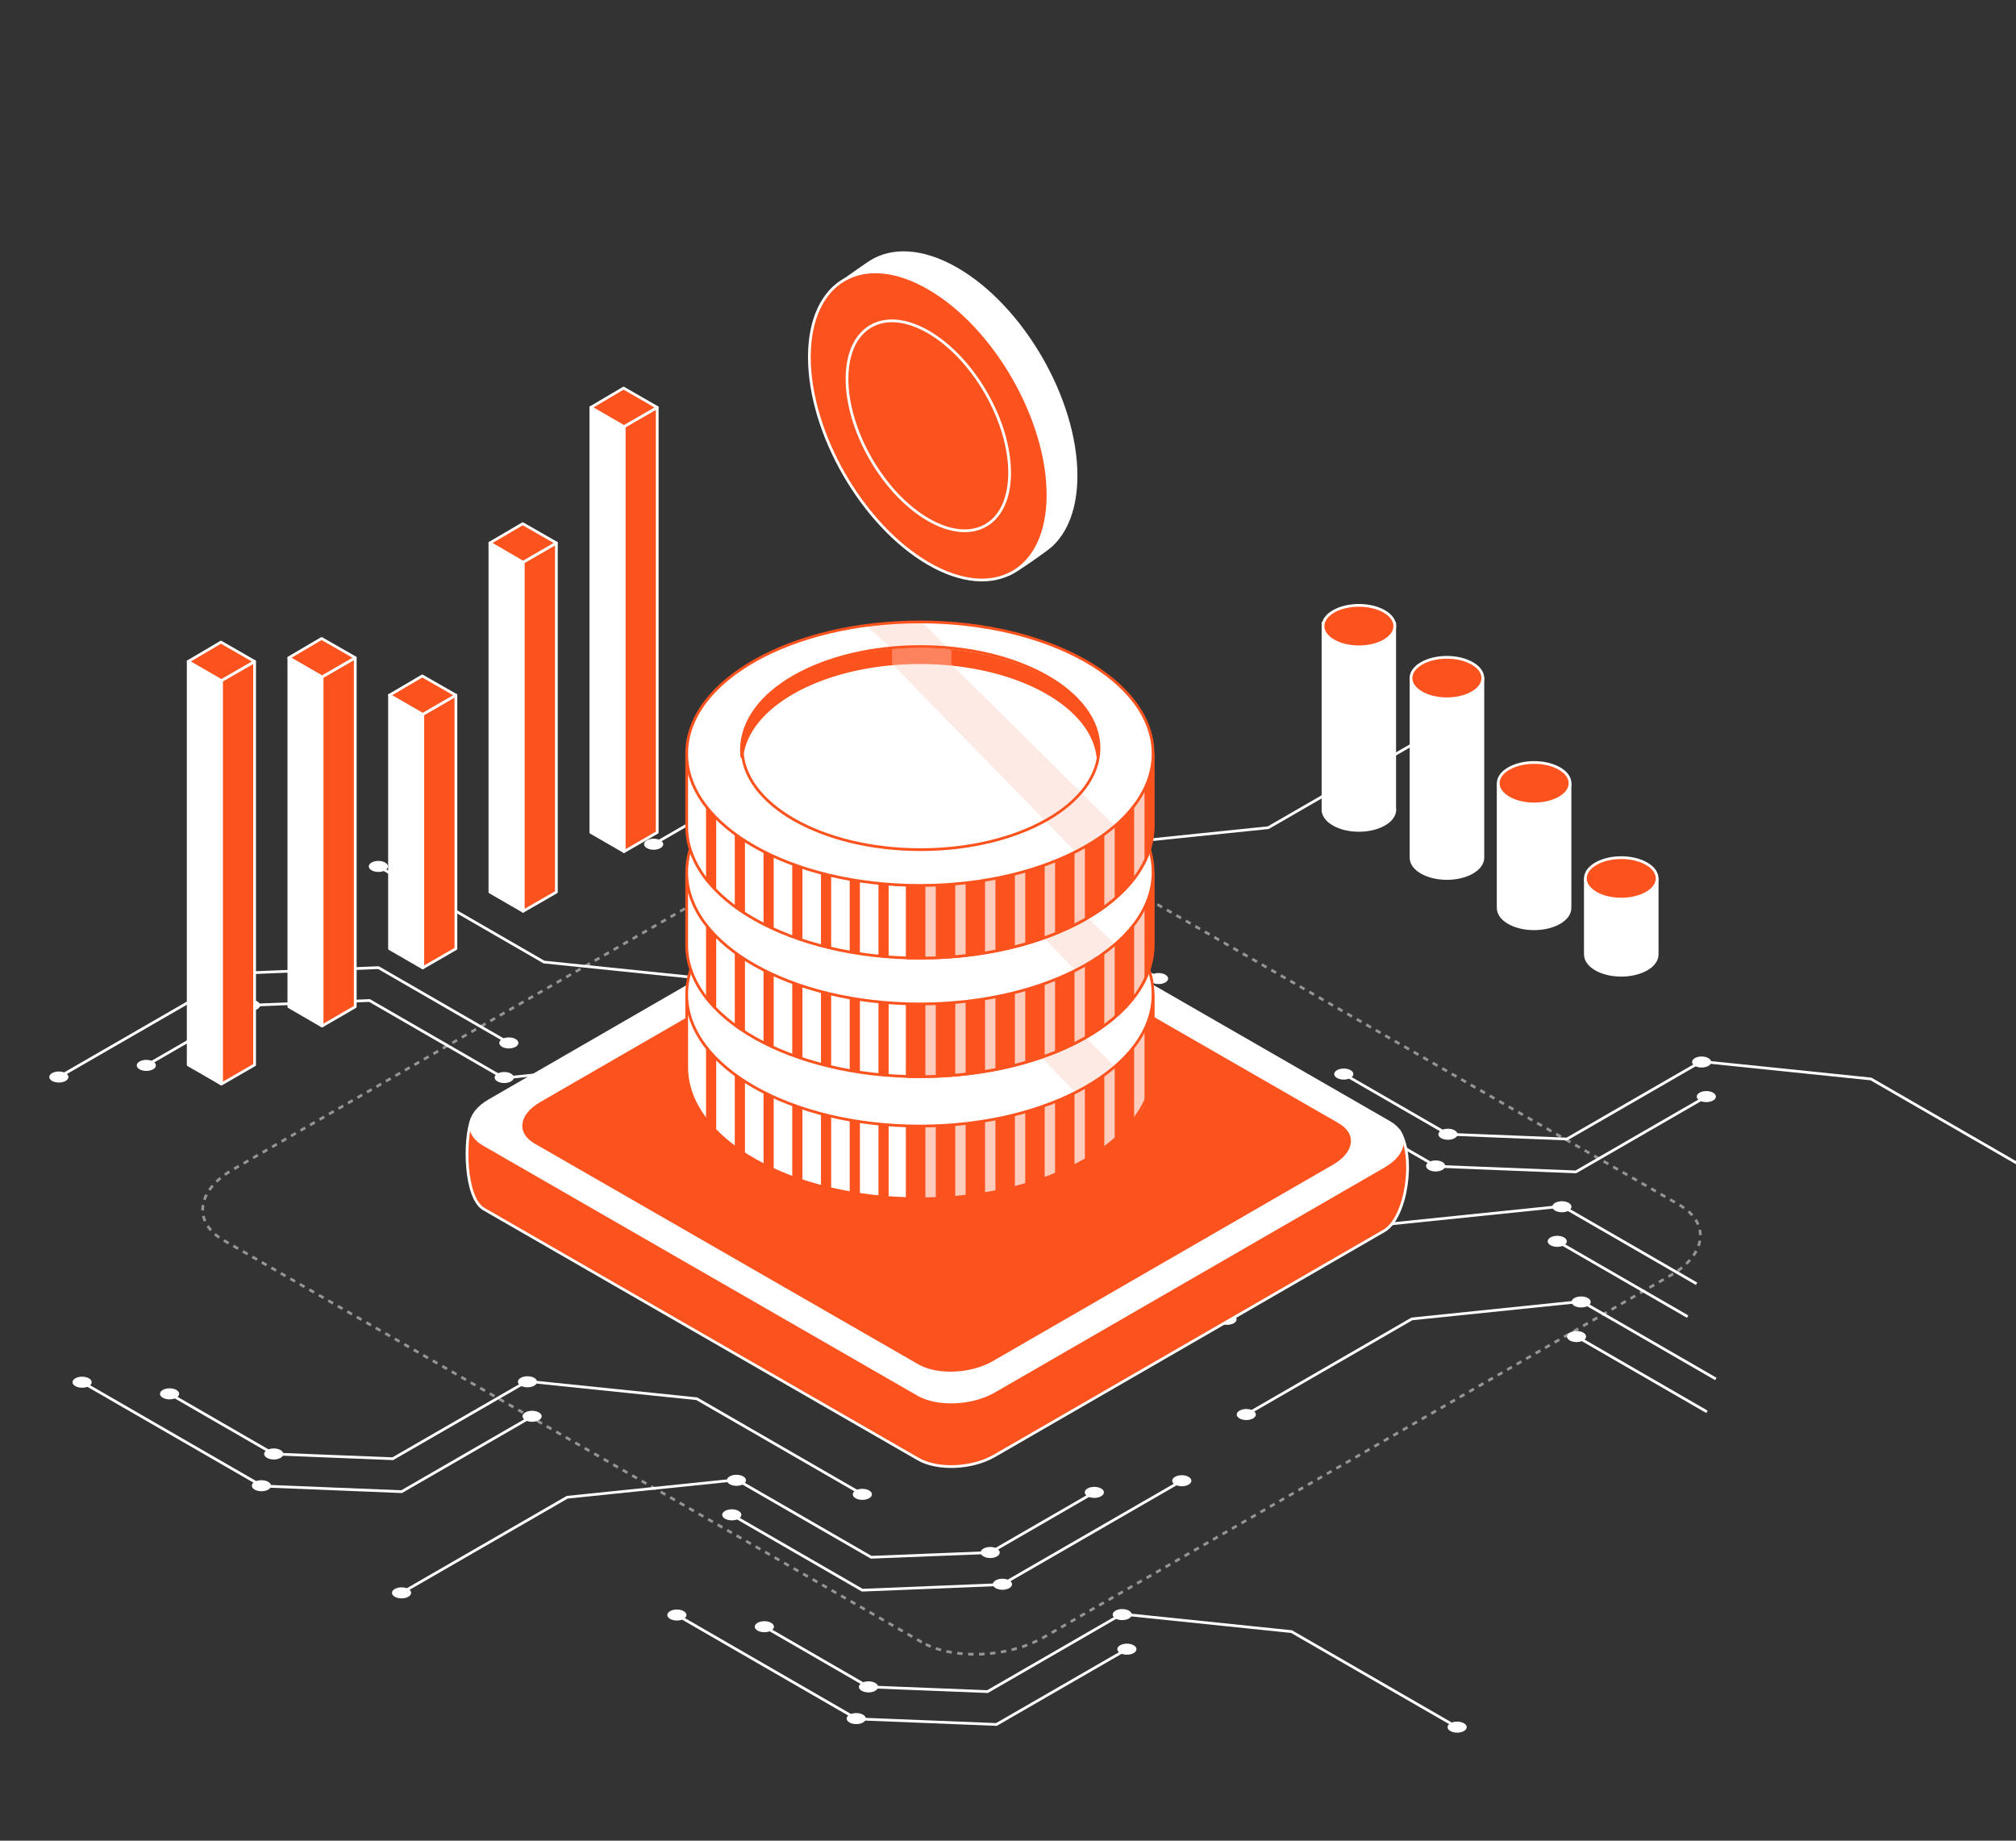 <svg xmlns="http://www.w3.org/2000/svg" width="736" height="672" fill="none"><rect width="100%" height="100%" fill="#333333" stroke="none"/><g clip-path="url(#a)"><g opacity=".8"><path stroke="#fff" stroke-dasharray="2 2" d="M336.527 599.527 81.677 452.836c-11.391-6.583-9.953-18.177 3.213-25.771l228.72-132.042c13.144-7.594 33.23-8.425 44.621-1.842l254.85 146.691c11.391 6.583 9.953 18.176-3.213 25.77L381.126 597.707c-13.144 7.549-33.23 8.38-44.599 1.82Z" opacity=".6"/></g><path stroke="#fff" stroke-miterlimit="10" d="m146.604 581.514 60.46-34.892 61.943-6.381 49.047 28.287 43.452-1.73 37.634-21.749"/><path stroke="#fff" stroke-miterlimit="10" d="m267.166 553.048 47.631 27.5 51.002-2.067 65.268-37.678"/><path fill="#fff" d="M401.992 546.263c-1.37.786-3.572.786-4.943 0-1.37-.787-1.37-2.068 0-2.854 1.371-.786 3.573-.786 4.943 0 1.371.786 1.371 2.067 0 2.854ZM433.922 542.016c-1.371.786-3.572.786-4.943 0-1.37-.786-1.37-2.067 0-2.853 1.371-.787 3.572-.787 4.943 0 1.37.786 1.37 2.067 0 2.853ZM368.449 579.807c-1.37.786-3.572.786-4.943 0-1.37-.786-1.37-2.067 0-2.853 1.371-.787 3.573-.787 4.943 0 1.371.786 1.371 2.067 0 2.853ZM363.979 568.214c-1.371.786-3.573.786-4.943 0-1.371-.787-1.371-2.067 0-2.854 1.37-.786 3.572-.786 4.943 0 1.348.787 1.348 2.067 0 2.854ZM271.342 541.859c-1.371.786-3.572.786-4.943 0-1.371-.787-1.371-2.067 0-2.854 1.371-.786 3.572-.786 4.943 0 1.348.787 1.348 2.045 0 2.854ZM269.635 554.463c-1.371.787-3.573.787-4.943 0-1.371-.786-1.371-2.067 0-2.853 1.37-.787 3.572-.787 4.943 0 1.37.786 1.37 2.067 0 2.853ZM149.074 582.952c-1.37.787-3.572.787-4.943 0-1.37-.786-1.37-2.067 0-2.853 1.371-.786 3.573-.786 4.943 0 1.371.786 1.371 2.045 0 2.853Z"/><path stroke="#fff" stroke-miterlimit="10" d="m531.97 630.561-60.461-34.893-61.965-6.403-49.025 28.309-43.452-1.73-37.633-21.748"/><path stroke="#fff" stroke-miterlimit="10" d="m411.407 602.094-47.631 27.478-51.002-2.044-65.268-37.678"/><path fill="#fff" d="M276.581 595.309c1.37.787 3.572.787 4.943 0 1.37-.786 1.37-2.067 0-2.853-1.371-.786-3.573-.786-4.943 0-1.371.786-1.371 2.067 0 2.853ZM244.651 591.041c1.37.786 3.572.786 4.943 0 1.37-.787 1.37-2.067 0-2.854-1.371-.786-3.573-.786-4.943 0-1.371.809-1.371 2.067 0 2.854ZM310.124 628.852c1.37.787 3.572.787 4.942 0 1.371-.786 1.371-2.067 0-2.853-1.37-.786-3.572-.786-4.942 0-1.371.786-1.371 2.067 0 2.853ZM317.069 617.867c1.936 0 3.505-.905 3.505-2.022 0-1.117-1.569-2.022-3.505-2.022-1.935 0-3.505.905-3.505 2.022 0 1.117 1.57 2.022 3.505 2.022ZM407.228 590.883c1.37.786 3.572.786 4.943 0 1.37-.786 1.37-2.067 0-2.853-1.371-.787-3.573-.787-4.943 0-1.348.786-1.348 2.067 0 2.853ZM408.938 603.51c1.371.786 3.572.786 4.943 0 1.37-.786 1.37-2.067 0-2.853-1.371-.787-3.572-.787-4.943 0-1.37.786-1.37 2.067 0 2.853ZM529.501 631.976c1.37.786 3.572.786 4.942 0 1.371-.786 1.371-2.067 0-2.854-1.37-.786-3.572-.786-4.942 0-1.371.809-1.371 2.068 0 2.854Z"/><path stroke="#fff" stroke-miterlimit="10" d="m314.821 545.543-60.46-34.893-61.943-6.38-49.025 28.286-43.452-1.73-37.656-21.748"/><path stroke="#fff" stroke-miterlimit="10" d="m194.259 517.076-47.632 27.501-50.979-2.067-65.29-37.678"/><path fill="#fff" d="M59.43 510.291c1.37.787 3.573.787 4.943 0 1.37-.786 1.37-2.067 0-2.853s-3.572-.786-4.943 0c-1.37.786-1.37 2.067 0 2.853ZM27.506 506.046c1.37.786 3.573.786 4.943 0 1.37-.787 1.37-2.067 0-2.854-1.37-.786-3.572-.786-4.943 0-1.37.787-1.37 2.067 0 2.854ZM92.973 543.836c1.37.786 3.573.786 4.943 0 1.37-.787 1.37-2.067 0-2.854-1.37-.786-3.572-.786-4.943 0-1.37.787-1.37 2.067 0 2.854ZM97.47 532.242c1.37.786 3.572.786 4.942 0 1.371-.786 1.371-2.067 0-2.853-1.37-.787-3.572-.787-4.943 0-1.37.786-1.37 2.067 0 2.853ZM190.1 505.888c1.371.786 3.573.786 4.943 0 1.371-.787 1.371-2.068 0-2.854-1.37-.786-3.572-.786-4.943 0-1.37.786-1.37 2.067 0 2.854ZM191.788 518.492c1.37.787 3.572.787 4.943 0 1.37-.786 1.37-2.067 0-2.853-1.371-.786-3.573-.786-4.943 0-1.371.786-1.371 2.067 0 2.853ZM312.35 546.981c1.371.787 3.573.787 4.943 0 1.371-.786 1.371-2.067 0-2.853-1.37-.787-3.572-.787-4.943 0-1.37.786-1.37 2.067 0 2.853Z"/><path stroke="#fff" stroke-miterlimit="10" d="m743.501 428.801-60.46-34.892-61.944-6.381-49.047 28.31-43.452-1.753-37.633-21.726"/><path stroke="#fff" stroke-miterlimit="10" d="m622.942 400.335-47.631 27.5-51.002-2.045-65.268-37.7"/><path fill="#fff" d="M488.114 393.549c1.37.786 3.572.786 4.943 0 1.37-.786 1.37-2.067 0-2.853-1.371-.787-3.573-.787-4.943 0-1.371.786-1.371 2.067 0 2.853ZM456.186 389.304c1.371.786 3.572.786 4.943 0 1.37-.786 1.37-2.067 0-2.853-1.371-.787-3.572-.787-4.943 0-1.37.786-1.37 2.067 0 2.853ZM521.657 427.094c1.37.786 3.572.786 4.943 0 1.37-.786 1.37-2.067 0-2.853-1.371-.787-3.573-.787-4.943 0-1.371.786-1.371 2.067 0 2.853ZM526.132 415.524c1.371.786 3.572.786 4.943 0 1.371-.787 1.371-2.067 0-2.854-1.371-.786-3.572-.786-4.943 0-1.348.787-1.348 2.067 0 2.854ZM618.759 389.146c1.371.787 3.572.787 4.943 0 1.37-.786 1.37-2.067 0-2.853-1.371-.786-3.572-.786-4.943 0-1.348.786-1.348 2.067 0 2.853ZM620.471 401.773c1.371.786 3.573.786 4.943 0 1.371-.787 1.371-2.067 0-2.854-1.37-.786-3.572-.786-4.943 0-1.37.787-1.37 2.067 0 2.854Z"/><path stroke="#fff" stroke-miterlimit="10" d="m447.961 481.668 60.46-34.915 61.944-6.381 49.024 28.309M568.523 453.179l47.609 27.501"/><path fill="#fff" d="M572.682 441.99c-1.371.786-3.573.786-4.943 0-1.371-.787-1.371-2.067 0-2.854 1.37-.786 3.572-.786 4.943 0 1.37.787 1.37 2.067 0 2.854ZM570.996 454.617c-1.37.787-3.572.787-4.943 0-1.37-.786-1.37-2.067 0-2.853 1.371-.786 3.573-.786 4.943 0 1.348.786 1.348 2.067 0 2.853ZM450.436 483.083c-1.371.787-3.573.787-4.943 0-1.371-.786-1.371-2.067 0-2.853 1.37-.786 3.572-.786 4.943 0 1.37.786 1.37 2.067 0 2.853Z"/><path stroke="#fff" stroke-miterlimit="10" d="m454.994 516.425 60.461-34.914 61.943-6.381 49.024 28.309M575.557 487.936l47.631 27.5"/><path fill="#fff" d="M579.711 476.747c-1.37.787-3.572.787-4.943 0-1.37-.786-1.37-2.067 0-2.853 1.371-.786 3.573-.786 4.943 0 1.371.786 1.371 2.067 0 2.853ZM578.027 489.375c-1.37.786-3.572.786-4.942 0-1.371-.787-1.371-2.067 0-2.854 1.37-.786 3.572-.786 4.942 0 1.371.787 1.371 2.067 0 2.854ZM457.467 517.841c-1.371.786-3.572.786-4.943 0-1.371-.786-1.371-2.067 0-2.853 1.371-.787 3.572-.787 4.943 0 1.37.786 1.37 2.067 0 2.853Z"/><path stroke="#fff" stroke-miterlimit="10" d="m138.137 316.306 60.438 34.915 61.965 6.381 49.025-28.31 43.452 1.73 37.656 21.749"/><path stroke="#fff" stroke-miterlimit="10" d="m258.695 344.773 47.609-27.478 51.002 2.045 65.291 37.678"/><path fill="#fff" d="M393.502 351.558c-1.371-.787-3.572-.787-4.943 0-1.37.786-1.37 2.067 0 2.853 1.371.786 3.572.786 4.943 0 1.371-.786 1.371-2.067 0-2.853ZM425.424 355.827c-1.371-.787-3.572-.787-4.943 0-1.371.786-1.371 2.067 0 2.853s3.572.786 4.943 0c1.37-.786 1.37-2.067 0-2.853ZM359.982 318.014c-1.37-.786-3.572-.786-4.942 0-1.371.786-1.371 2.067 0 2.853 1.37.787 3.572.787 4.942 0 1.349-.786 1.349-2.067 0-2.853ZM355.486 329.607c-1.37-.787-3.572-.787-4.942 0-1.371.786-1.371 2.067 0 2.853 1.37.787 3.572.787 4.942 0 1.371-.786 1.371-2.067 0-2.853ZM262.852 355.984c-1.371-.787-3.573-.787-4.943 0-1.371.786-1.371 2.067 0 2.853 1.37.787 3.572.787 4.943 0 1.37-.786 1.37-2.067 0-2.853ZM261.166 343.357c-1.37-.786-3.572-.786-4.943 0-1.37.787-1.37 2.067 0 2.854 1.371.786 3.573.786 4.943 0 1.348-.787 1.348-2.067 0-2.854ZM140.607 314.891c-1.37-.786-3.572-.786-4.942 0-1.371.786-1.371 2.067 0 2.853 1.37.787 3.572.787 4.942 0 1.371-.786 1.371-2.067 0-2.853Z"/><path stroke="#fff" stroke-miterlimit="10" d="m523.478 267.259-60.461 34.915-61.943 6.381-49.024-28.309-43.453 1.752-37.656 21.726"/><path stroke="#fff" stroke-miterlimit="10" d="m402.913 295.748-47.631-27.5-50.979 2.045-65.291 37.7"/><path fill="#fff" d="M268.086 302.511c1.371-.787 3.573-.787 4.943 0 1.371.786 1.371 2.067 0 2.853-1.37.786-3.572.786-4.943 0-1.37-.786-1.37-2.067 0-2.853ZM236.159 306.781c1.37-.787 3.572-.787 4.943 0 1.37.786 1.37 2.067 0 2.853-1.371.786-3.573.786-4.943 0-1.371-.786-1.371-2.067 0-2.853ZM301.633 268.967c1.371-.787 3.573-.787 4.943 0 1.371.786 1.371 2.067 0 2.853-1.37.786-3.572.786-4.943 0-1.37-.786-1.37-2.067 0-2.853ZM306.126 280.56c1.37-.786 3.572-.786 4.942 0 1.371.786 1.371 2.067 0 2.853-1.37.787-3.572.787-4.942 0-1.371-.786-1.371-2.067 0-2.853ZM398.758 306.937c1.371-.786 3.573-.786 4.943 0 1.371.787 1.371 2.067 0 2.854-1.37.786-3.572.786-4.943 0-1.37-.787-1.37-2.067 0-2.854ZM400.442 294.31c1.37-.786 3.572-.786 4.943 0 1.37.787 1.37 2.068 0 2.854-1.371.786-3.573.786-4.943 0-1.371-.786-1.371-2.067 0-2.854ZM521.004 265.844c1.371-.787 3.573-.787 4.943 0 1.371.786 1.371 2.067 0 2.853-1.37.786-3.572.786-4.943 0-1.37-.786-1.37-2.067 0-2.853Z"/><path stroke="#fff" stroke-miterlimit="10" d="m306.325 352.276-60.438 34.893-61.965 6.403-49.025-28.309-43.452 1.73-37.656 21.748"/><path stroke="#fff" stroke-miterlimit="10" d="m185.768 380.743-47.608-27.478-51.002 2.045-65.29 37.678"/><path fill="#fff" d="M50.94 387.529c1.371-.787 3.573-.787 4.944 0 1.37.786 1.37 2.067 0 2.853s-3.573.786-4.943 0c-1.348-.786-1.348-2.067 0-2.853ZM19.011 391.774c1.37-.786 3.572-.786 4.943 0 1.37.787 1.37 2.067 0 2.854-1.37.786-3.572.786-4.943 0-1.348-.787-1.348-2.045 0-2.854ZM86.956 357.444c1.936 0 3.505-.905 3.505-2.022 0-1.117-1.57-2.022-3.505-2.022-1.936 0-3.505.905-3.505 2.022 0 1.117 1.57 2.022 3.505 2.022ZM88.977 365.578c1.37-.787 3.572-.787 4.943 0 1.37.786 1.37 2.067 0 2.853s-3.572.786-4.943 0c-1.37-.786-1.37-2.067 0-2.853ZM181.61 391.954c1.37-.786 3.572-.786 4.943 0 1.37.786 1.37 2.067 0 2.853-1.371.787-3.573.787-4.943 0-1.371-.786-1.371-2.067 0-2.853ZM183.292 379.327c1.371-.786 3.573-.786 4.943 0 1.371.786 1.371 2.067 0 2.853-1.37.787-3.572.787-4.943 0-1.348-.786-1.348-2.067 0-2.853ZM303.858 350.839c1.37-.787 3.572-.787 4.943 0 1.37.786 1.37 2.067 0 2.853-1.371.787-3.573.787-4.943 0-1.371-.786-1.371-2.044 0-2.853Z"/><path fill="#fff" stroke="#fff" d="M392.839 173.651c0 11.678-3.439 20.43-9.214 25.641-1.822 1.642-12.756 9.317-14.989 10.215-7.597 3.08-8.573-4.492-19.327-10.703-24.049-13.885-43.556-47.662-43.556-75.459 0-10.6-7.007-12.166-2.156-17.479 1.258-1.386 12.5-9.188 14.04-10.164 7.931-5.133 19.198-4.722 31.698 2.49 23.998 13.911 43.504 47.688 43.504 75.459Z"/><path fill="#FC531E" stroke="#fff" d="M382.596 180.658c0 27.771-19.507 39.038-43.556 25.153-24.049-13.886-43.556-47.663-43.556-75.459 0-27.771 19.507-39.039 43.556-25.153 24.075 13.911 43.556 47.688 43.556 75.459Z"/><path fill="#FC531E" stroke="#fff" stroke-miterlimit="10" d="M359.898 191.805c11.593-6.693 11.595-28.392.004-48.467-11.59-20.074-30.383-30.922-41.976-24.229-11.593 6.694-11.595 28.393-.004 48.467 11.59 20.075 30.383 30.922 41.976 24.229Z"/><path fill="#FC531E" stroke="#fff" d="M335.177 532.663 176.623 441.4c-7.077-4.089-7.257-25.546-4.381-32.803l148.691-77.086c8.178-4.719 20.67-5.235 27.77-1.146l162.149 82.591c5.953 9.414 2.606 31.701-5.572 36.42L362.97 531.54c-8.201 4.696-20.693 5.212-27.793 1.123Z"/><path fill="#fff" stroke="#fff" d="m335.176 509.095-158.554-91.264c-7.077-4.089-6.178-11.301 2-16.019l142.31-82.164c8.178-4.718 20.67-5.235 27.77-1.146l158.554 91.263c7.077 4.089 6.178 11.302-2 16.02l-142.31 82.164c-8.178 4.718-20.67 5.235-27.77 1.146Z"/><path fill="#FC531E" stroke="#fff" d="m334.952 498.49-139.996-80.546c-7.077-4.089-6.178-11.301 2-16.02l124.201-71.716c8.178-4.718 20.67-5.235 27.77-1.146l139.996 80.546c7.077 4.089 6.178 11.302-2 16.02l-124.201 71.716c-8.178 4.741-20.67 5.258-27.77 1.146Z"/><path fill="#FC531E" stroke="#fff" stroke-linejoin="round" d="m227.818 310.901 12.12-7V148.714l-12.12 6.999v155.188ZM154.324 353.351l12.12-6.999v-92.581l-12.12 7.032v92.548ZM117.576 374.576l12.12-7.032V240.128l-12.12 6.999v127.449ZM80.83 395.77l12.12-7V241.49l-12.12 6.999V395.77Z"/><path fill="#fff" stroke="#fff" stroke-linejoin="round" d="m227.817 310.901-12.12-6.999V148.714l12.12 7v155.187ZM154.323 353.351l-12.12-7V253.77l12.12 7.032v92.549ZM117.575 374.576l-12.12-7.032V240.128l12.12 6.999v127.449ZM80.828 395.769l-12.119-7v-147.28l12.12 6.999v147.281Z"/><path fill="#FC531E" stroke="#fff" stroke-linejoin="round" d="m80.666 234.426 12.282 7.064-12.12 7-12.119-7 11.957-7.064ZM117.413 233.096l12.281 7.032-12.119 7-12.12-7 11.958-7.032ZM190.973 332.678l12.152-6.999V198.23l-12.152 6.999v127.449Z"/><path fill="#fff" stroke="#fff" stroke-linejoin="round" d="m190.971 332.678-12.119-6.999V198.23l12.119 6.999v127.449Z"/><path fill="#FC531E" stroke="#fff" stroke-linejoin="round" d="m190.841 191.196 12.282 7.032-12.152 7.032-12.119-7.032 11.989-7.032ZM227.655 141.682l12.281 7.064-12.119 7-12.12-7 11.958-7.064ZM154.161 246.771l12.281 7.032-12.119 7-12.12-7 11.958-7.032Z"/><path fill="#fff" stroke="#fff" stroke-linejoin="round" d="M509.173 227.433v67.526c.074.416.074.857 0 1.273v.025c-.269 1.714-1.518 3.378-3.795 4.676-5.117 2.963-13.417 2.963-18.534 0-2.253-1.298-3.526-2.962-3.795-4.676H483v-68.824h26.173Z"/><path fill="#FC531E" stroke="#fff" stroke-linejoin="round" d="M505.376 233.921c-5.117 2.963-13.417 2.963-18.534 0-5.117-2.962-5.117-7.737 0-10.699 5.117-2.963 13.417-2.963 18.534 0 5.117 2.962 5.117 7.761 0 10.699Z"/><path fill="#fff" stroke="#fff" stroke-linejoin="round" d="M515.143 247.461h26.222v65.666c0 1.934-1.273 3.869-3.844 5.362-5.117 2.963-13.417 2.963-18.534 0-2.571-1.469-3.844-3.403-3.844-5.362v-65.666Z"/><path fill="#FC531E" stroke="#fff" stroke-linejoin="round" d="M537.495 252.896c-5.117 2.962-13.417 2.962-18.534 0-5.117-2.963-5.117-7.737 0-10.699 5.117-2.963 13.417-2.963 18.534 0 5.142 2.938 5.142 7.736 0 10.699Z"/><path fill="#fff" stroke="#fff" stroke-linejoin="round" d="M546.974 286.22h26.197v44.952h-.024c.147 2.057-1.102 4.113-3.82 5.68-5.117 2.963-13.417 2.963-18.534 0-2.718-1.567-3.966-3.648-3.819-5.68h-.025V286.22h.025Z"/><path fill="#FC531E" stroke="#fff" stroke-linejoin="round" d="M569.351 291.288c-5.117 2.963-13.418 2.963-18.535 0-5.117-2.963-5.117-7.737 0-10.699 5.117-2.963 13.418-2.963 18.535 0 5.117 2.962 5.117 7.761 0 10.699Z"/><path fill="#fff" stroke="#fff" stroke-linejoin="round" d="M578.802 320.962H605v27.177h-.025c.147 2.057-1.102 4.113-3.819 5.68-5.118 2.963-13.418 2.963-18.535 0-2.717-1.567-3.966-3.648-3.819-5.68h-.025v-27.177h.025Z"/><path fill="#FC531E" stroke="#fff" stroke-linejoin="round" d="M601.153 326.03c-5.117 2.963-13.417 2.963-18.534 0-5.117-2.962-5.117-7.737 0-10.699 5.117-2.963 13.417-2.963 18.534 0 5.117 2.962 5.117 7.761 0 10.699Z"/><path fill="#fff" d="M264.846 363.014c15.237-12.982 41.345-21.544 70.993-21.544 29.648 0 55.743 8.562 70.993 21.544h14.123v26.541c0 26.567-38.106 48.098-85.129 48.098-47.01 0-85.129-21.531-85.129-48.098v-26.541h14.149Z"/><path fill="#FC531E" stroke="#FC531E" stroke-linecap="round" stroke-linejoin="round" stroke-miterlimit="10" d="M321.206 436.734v-68.528h2.714v68.804a95.533 95.533 0 0 1-2.714-.276ZM310.715 435.148v-66.942h2.715v67.427c-.905-.158-1.81-.315-2.715-.485ZM300.225 432.669v-64.463h2.714v65.184c-.917-.236-1.822-.472-2.714-.721ZM289.733 429.602v-60.923h2.714v61.946a83.711 83.711 0 0 1-2.714-1.023ZM279.245 425.064v-56.858h2.714v58.274a86.665 86.665 0 0 1-2.714-1.416ZM268.752 419.058V369.99h2.715v50.878s-1.849-1.102-2.715-1.81ZM260.979 411.951s-2.623-2.623-2.715-2.623v-38.027h2.715v40.65ZM331.21 353.297h60.543c5.756 2.833 10.831 6.098 15.066 9.704h14.136v26.541c0 26.566-38.106 48.098-85.129 48.098-1.547 0-3.095-.026-4.616-.066v-84.277Z"/><path fill="#FECCBC" stroke="#FECCBC" stroke-linecap="round" stroke-linejoin="round" stroke-miterlimit="10" d="M417.334 403.454a36.91 36.91 0 0 1-2.788 4.314v-39.562h2.788v35.248ZM406.453 416.16a59.298 59.298 0 0 1-2.788 2.177v-50.131h2.788v47.954ZM395.566 423.49c-.902.498-1.832.997-2.788 1.469v-56.753h2.788v55.284ZM384.682 428.591c-.916.367-1.846.721-2.789 1.062v-61.447h2.789v60.385ZM373.797 432.276c-.916.262-1.846.511-2.789.76v-64.83h2.789v64.07ZM362.912 434.872c-.916.184-1.845.354-2.788.512v-67.178h2.788v66.666ZM352.029 436.577c-.929.105-1.845.21-2.788.302v-68.673h2.788v68.371ZM341.133 437.469c-.93.039-1.846.078-2.789.105v-69.368h2.789v69.263Z"/><path fill="#fff" d="M335.826 411.113c-47.016 0-85.129-21.535-85.129-48.099 0-26.564 38.113-48.098 85.129-48.098 47.015 0 85.129 21.534 85.129 48.098s-38.114 48.099-85.129 48.099Z"/><path fill="#FC531E" stroke="#FC531E" stroke-linecap="round" stroke-linejoin="round" stroke-miterlimit="10" d="M335.826 329.786c-34.513 0-62.732 15.158-64.974 34.343a21.972 21.972 0 0 1-.158-2.466c0-20.325 29.163-36.808 65.145-36.808s65.145 16.483 65.145 36.808c0 .827-.065 1.653-.157 2.466-2.269-19.185-30.488-34.343-65.001-34.343Z"/><path fill="#FECCBC" d="M335.824 314.916h.55l10.95 10.517v4.93l59.69 59.021c-4.065 3.502-8.917 6.675-14.411 9.455l-66.929-68.607v-5.389l-9.441-8.655a150.551 150.551 0 0 1 19.591-1.272Z" opacity=".4"/><path stroke="#FC531E" stroke-linecap="round" stroke-linejoin="round" stroke-miterlimit="10" d="M420.955 363.014v26.541c0 26.567-38.106 48.098-85.129 48.098-47.01 0-85.129-21.531-85.129-48.098v-26.541m170.258 0c0 26.564-38.114 48.099-85.129 48.099-47.016 0-85.129-21.535-85.129-48.099m170.258 0c0-26.564-38.114-48.098-85.129-48.098-47.016 0-85.129 21.534-85.129 48.098"/><path fill="#fff" d="M264.846 318.43c15.237-12.982 41.345-21.545 70.993-21.545 29.648 0 55.743 8.563 70.993 21.545h14.123v26.54c0 26.567-38.106 48.099-85.129 48.099-47.01 0-85.129-21.532-85.129-48.099v-26.54h14.149Z"/><path fill="#FC531E" stroke="#FC531E" stroke-linecap="round" stroke-linejoin="round" stroke-miterlimit="10" d="M321.206 392.15v-68.528h2.714v68.803c-.905-.079-1.81-.17-2.714-.275ZM310.715 390.563v-66.941h2.715v67.426c-.905-.157-1.81-.314-2.715-.485ZM300.225 388.085v-64.463h2.714v65.184c-.917-.236-1.822-.472-2.714-.721ZM289.733 385.016v-60.922h2.714v61.945a81.437 81.437 0 0 1-2.714-1.023ZM279.245 380.479v-56.857h2.714v58.274a84.584 84.584 0 0 1-2.714-1.417ZM268.752 374.473v-49.068h2.715v50.878s-1.849-1.101-2.715-1.81ZM260.979 367.366s-2.623-2.622-2.715-2.622v-38.028h2.715v40.65ZM331.21 308.712h60.543c5.756 2.833 10.831 6.098 15.066 9.704h14.136v26.541c0 26.566-38.106 48.098-85.129 48.098-1.547 0-3.095-.026-4.616-.066v-84.277Z"/><path fill="#FECCBC" stroke="#FECCBC" stroke-linecap="round" stroke-linejoin="round" stroke-miterlimit="10" d="M417.334 358.869a36.826 36.826 0 0 1-2.788 4.314v-39.561h2.788v35.247ZM406.453 371.576a59.286 59.286 0 0 1-2.788 2.176v-50.13h2.788v47.954ZM395.566 378.906c-.902.498-1.832.996-2.788 1.468v-56.752h2.788v55.284ZM384.682 384.007c-.916.367-1.846.721-2.789 1.062v-61.447h2.789v60.385ZM373.797 387.691c-.916.263-1.846.512-2.789.761v-64.83h2.789v64.069ZM362.912 390.288c-.916.183-1.845.354-2.788.511v-67.177h2.788v66.666ZM352.029 391.992c-.929.105-1.845.21-2.788.302v-68.672h2.788v68.37ZM341.133 392.884c-.93.039-1.846.079-2.789.105v-69.367h2.789v69.262Z"/><path fill="#fff" d="M335.826 366.528c-47.016 0-85.129-21.534-85.129-48.098s38.113-48.098 85.129-48.098c47.015 0 85.129 21.534 85.129 48.098s-38.114 48.098-85.129 48.098Z"/><path fill="#FC531E" stroke="#FC531E" stroke-linecap="round" stroke-linejoin="round" stroke-miterlimit="10" d="M335.826 285.201c-34.513 0-62.732 15.159-64.974 34.343a21.97 21.97 0 0 1-.158-2.465c0-20.326 29.163-36.808 65.145-36.808s65.145 16.482 65.145 36.808c0 .826-.065 1.652-.157 2.465-2.269-19.184-30.488-34.343-65.001-34.343Z"/><path fill="#FECCBC" d="M335.824 270.332h.55l10.95 10.516v4.931l59.69 59.021c-4.065 3.501-8.917 6.674-14.411 9.454l-66.929-68.607v-5.389l-9.441-8.655a150.554 150.554 0 0 1 19.591-1.271Z" opacity=".4"/><path stroke="#FC531E" stroke-linecap="round" stroke-linejoin="round" stroke-miterlimit="10" d="M420.955 318.43v26.54c0 26.567-38.106 48.099-85.129 48.099-47.01 0-85.129-21.532-85.129-48.099v-26.54m170.258 0c0 26.564-38.114 48.098-85.129 48.098-47.016 0-85.129-21.534-85.129-48.098m170.258 0c0-26.564-38.114-48.098-85.129-48.098-47.016 0-85.129 21.534-85.129 48.098"/><path fill="#fff" d="M264.846 275.158c15.237-12.981 41.345-21.544 70.993-21.544 29.648 0 55.743 8.563 70.993 21.544h14.123v26.541c0 26.567-38.106 48.098-85.129 48.098-47.01 0-85.129-21.531-85.129-48.098v-26.541h14.149Z"/><path fill="#FC531E" stroke="#FC531E" stroke-linecap="round" stroke-linejoin="round" stroke-miterlimit="10" d="M321.206 348.878V280.35h2.714v68.804a95.533 95.533 0 0 1-2.714-.276ZM310.715 347.292V280.35h2.715v67.427c-.905-.158-1.81-.315-2.715-.485ZM300.225 344.813V280.35h2.714v65.185a138.44 138.44 0 0 1-2.714-.722ZM289.733 341.745v-60.923h2.714v61.946a83.711 83.711 0 0 1-2.714-1.023ZM279.245 337.208V280.35h2.714v58.274a86.665 86.665 0 0 1-2.714-1.416ZM268.752 331.202v-49.069h2.715v50.878s-1.849-1.101-2.715-1.809ZM260.979 324.095s-2.623-2.623-2.715-2.623v-38.027h2.715v40.65ZM331.21 265.441h60.543c5.756 2.832 10.831 6.097 15.066 9.703h14.136v26.541c0 26.567-38.106 48.098-85.129 48.098-1.547 0-3.095-.026-4.616-.065v-84.277Z"/><path fill="#FECCBC" stroke="#FECCBC" stroke-linecap="round" stroke-linejoin="round" stroke-miterlimit="10" d="M417.334 315.598a36.91 36.91 0 0 1-2.788 4.314V280.35h2.788v35.248ZM406.453 328.304a59.298 59.298 0 0 1-2.788 2.177V280.35h2.788v47.954ZM395.566 335.634a67.48 67.48 0 0 1-2.788 1.469V280.35h2.788v55.284ZM384.682 340.735c-.916.367-1.846.721-2.789 1.062V280.35h2.789v60.385ZM373.797 344.42c-.916.262-1.846.511-2.789.76v-64.83h2.789v64.07ZM362.912 347.016c-.916.184-1.845.354-2.788.512V280.35h2.788v66.666ZM352.029 348.721c-.929.105-1.845.21-2.788.302V280.35h2.788v68.371ZM341.133 349.613c-.93.039-1.846.078-2.789.105V280.35h2.789v69.263Z"/><path fill="#fff" d="M335.826 323.256c-47.016 0-85.129-21.535-85.129-48.099 0-26.564 38.113-48.098 85.129-48.098 47.015 0 85.129 21.534 85.129 48.098s-38.114 48.099-85.129 48.099Z"/><path fill="#FC531E" stroke="#FC531E" stroke-linecap="round" stroke-linejoin="round" stroke-miterlimit="10" d="M335.826 241.929c-34.513 0-62.732 15.159-64.974 34.343a21.97 21.97 0 0 1-.158-2.465c0-20.325 29.163-36.808 65.145-36.808s65.145 16.483 65.145 36.808c0 .826-.065 1.652-.157 2.465-2.269-19.184-30.488-34.343-65.001-34.343Z"/><path fill="#FECCBC" d="M335.824 227.059h.55l10.95 10.517v4.93l59.69 59.021c-4.065 3.502-8.917 6.675-14.411 9.455l-66.929-68.607v-5.389l-9.441-8.655a150.551 150.551 0 0 1 19.591-1.272Z" opacity=".4"/><path stroke="#FC531E" stroke-linecap="round" stroke-linejoin="round" stroke-miterlimit="10" d="M420.955 275.157v26.541c0 26.567-38.106 48.098-85.129 48.098-47.01 0-85.129-21.531-85.129-48.098v-26.541m170.258 0c0 26.564-38.114 48.099-85.129 48.099-47.016 0-85.129-21.535-85.129-48.099m170.258 0c0-26.564-38.114-48.098-85.129-48.098-47.016 0-85.129 21.534-85.129 48.098"/><path stroke="#FC531E" stroke-linecap="round" stroke-linejoin="round" stroke-miterlimit="10" d="M336.074 310.19c-35.984 0-65.156-16.598-65.156-37.072 0-20.474 29.172-37.072 65.156-37.072 35.985 0 65.156 16.598 65.156 37.072 0 20.474-29.171 37.072-65.156 37.072Z"/></g><defs><clipPath id="a"><path fill="#fff" d="M0 0h736v672H0z"/></clipPath></defs></svg>